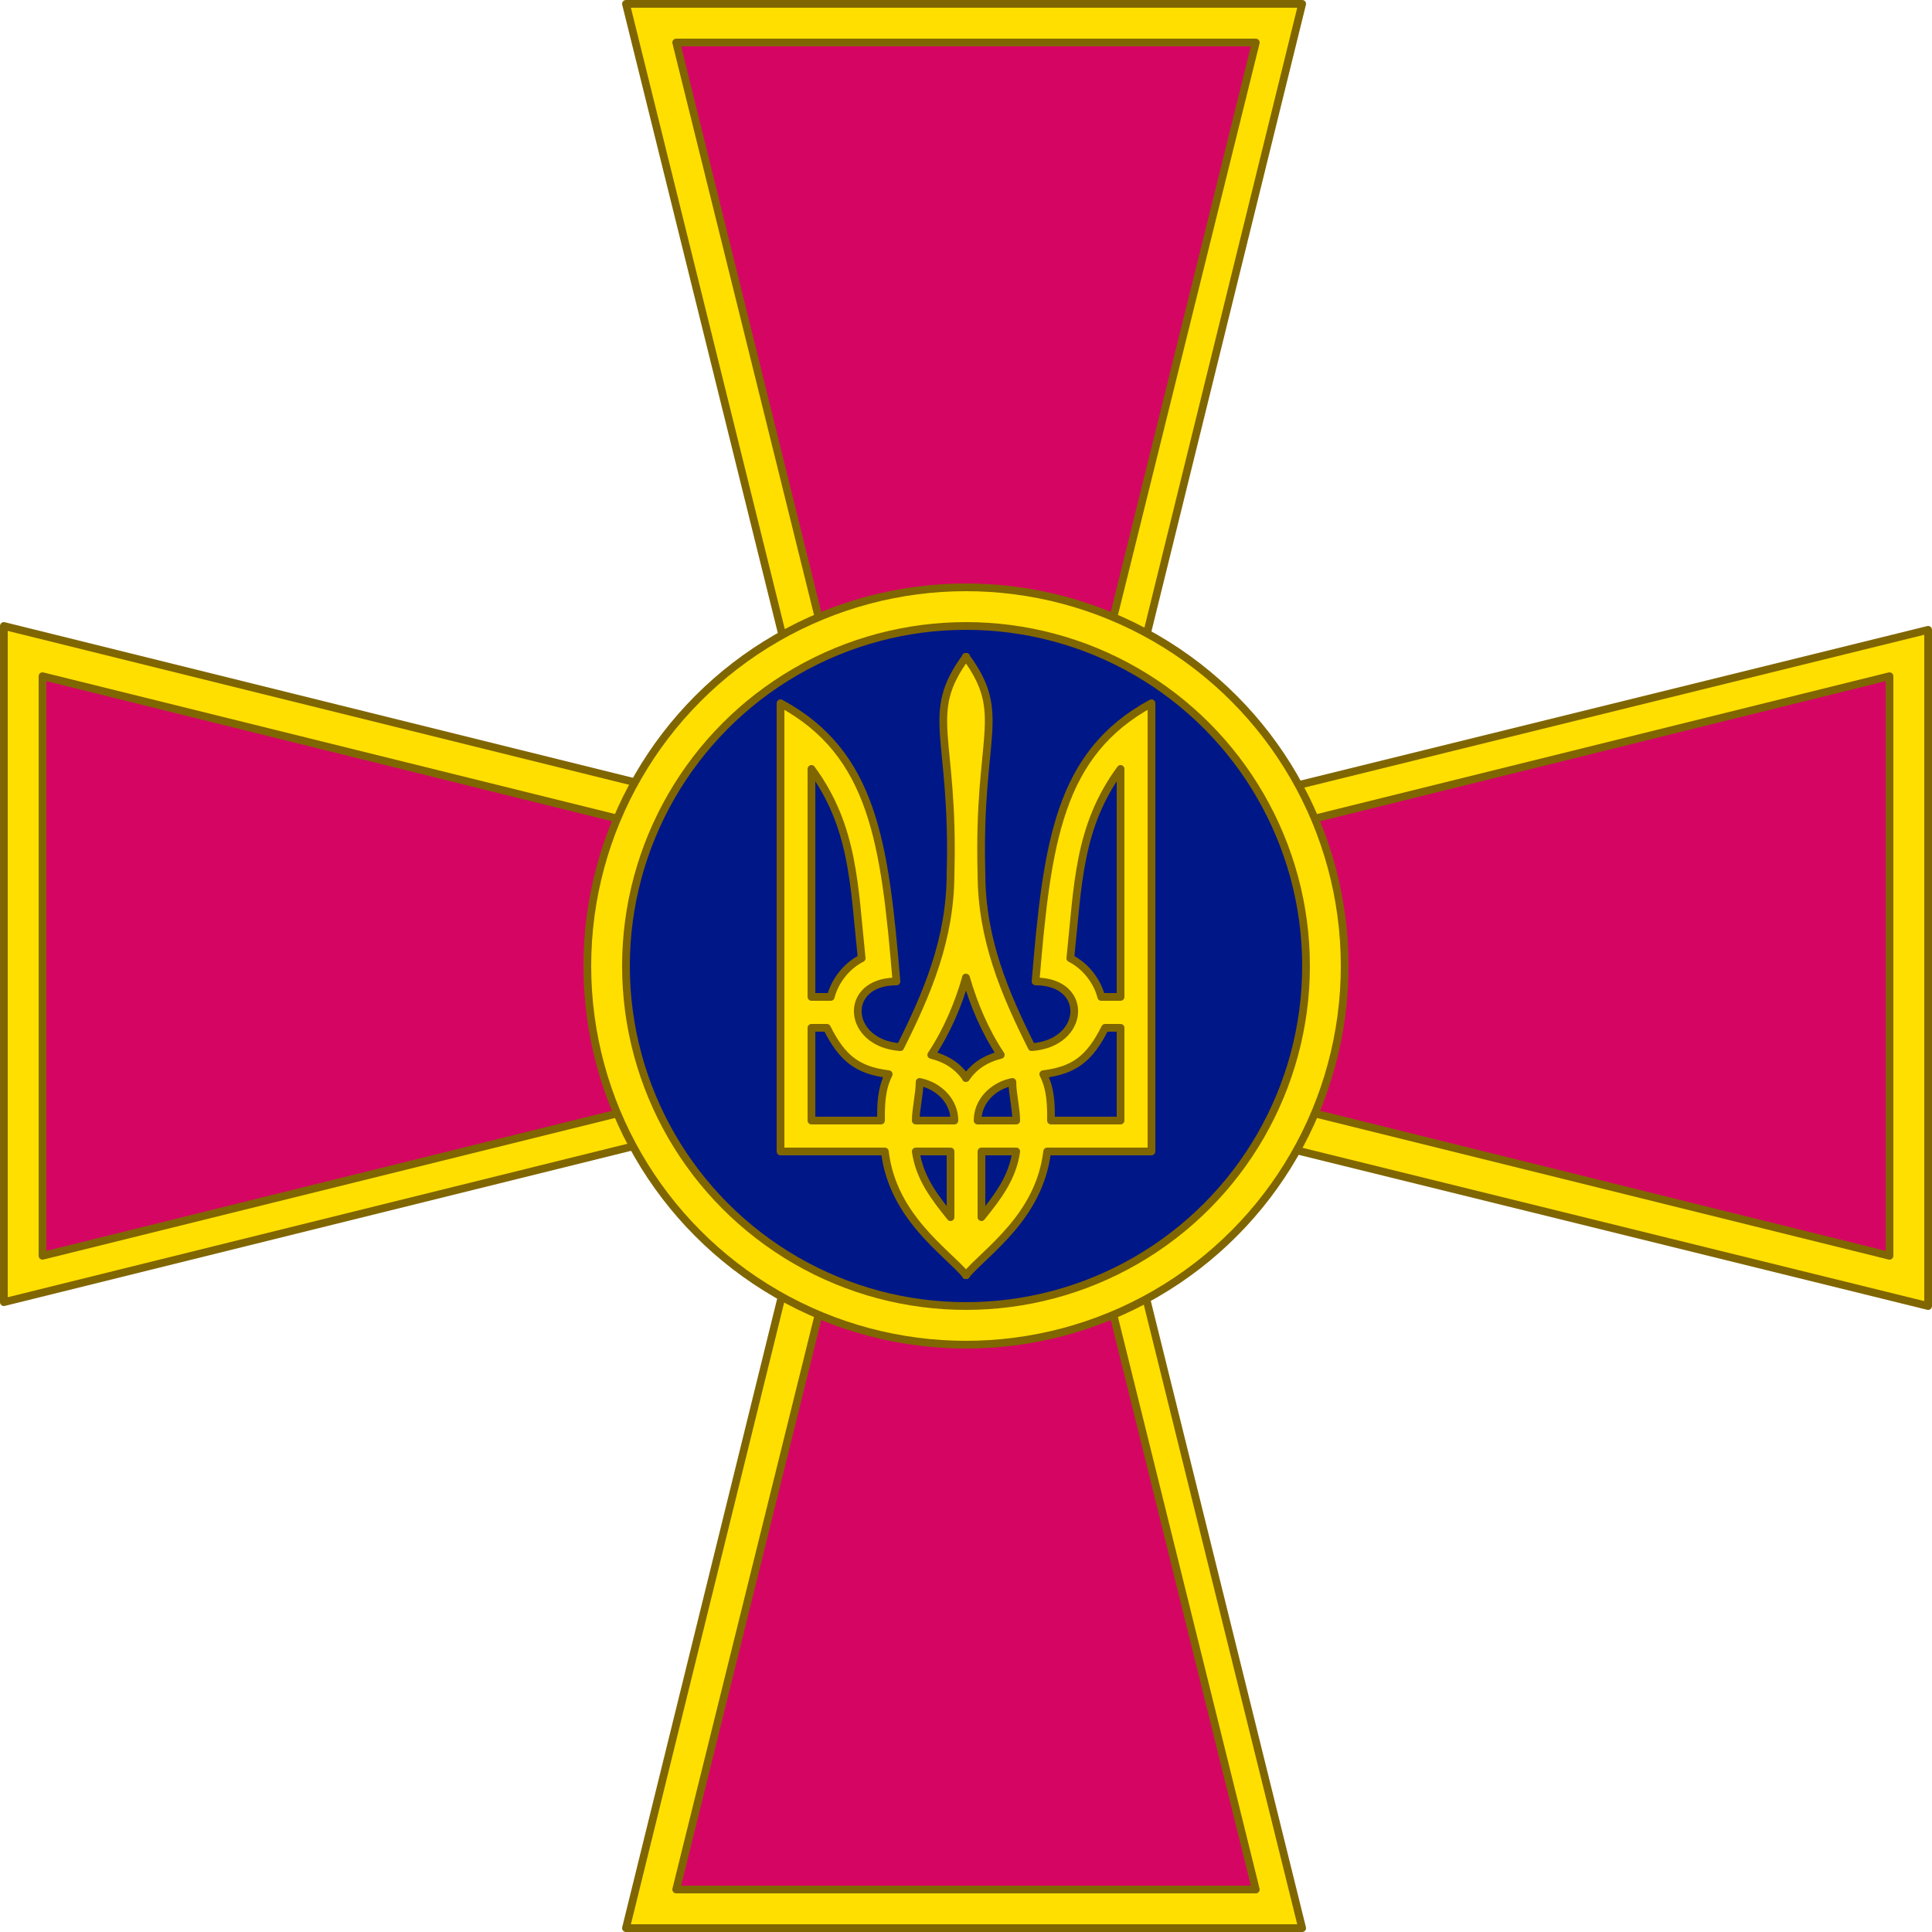 <svg width="500" height="500" fill="#ffdf00" stroke="#806600" stroke-linecap="round" stroke-linejoin="round" stroke-width="2" xmlns="http://www.w3.org/2000/svg" xmlns:xlink="http://www.w3.org/1999/xlink"><path d="m162 499h175l-53-214 215 53v-175l-215 53 53-215h-175l53 214-214-53v175l214-53z"/><path d="m325 489h-150l54-218-218 54v-150l218 54-54-218h150l-54 218 218-54v150l-218-54z" fill="#d50663"/><circle cx="250" cy="250" r="98"/><circle cx="250" cy="250" r="88" fill="#001788"/><path d="m250 330-0-51m0-109-0 83" stroke="#ffdf00"/><path id="a" d="m250 170c-11 15-3 20-4 56 0 17-6 31-13 45-14-1-15-17-1-17-3-36-6-59-30-72v116h27c2 17 16 26 21 32m-40-131c11 15 11 30 13 49-4 2-7 6-8 10h-5zm40 80c-2-3-5-5-9-6 4-6 7-13 9-20m-40 13h4c4 8 8 11 16 12-2 4-2 8-2 12h-18zm28 14c5 1 9 5 9 10h-10c0-3 1-7 1-10zm-1 18h9v17c-4-5-8-10-9-17"/><use transform="matrix(-1 0 0 1 500 0)" xlink:href="#a"/></svg>

